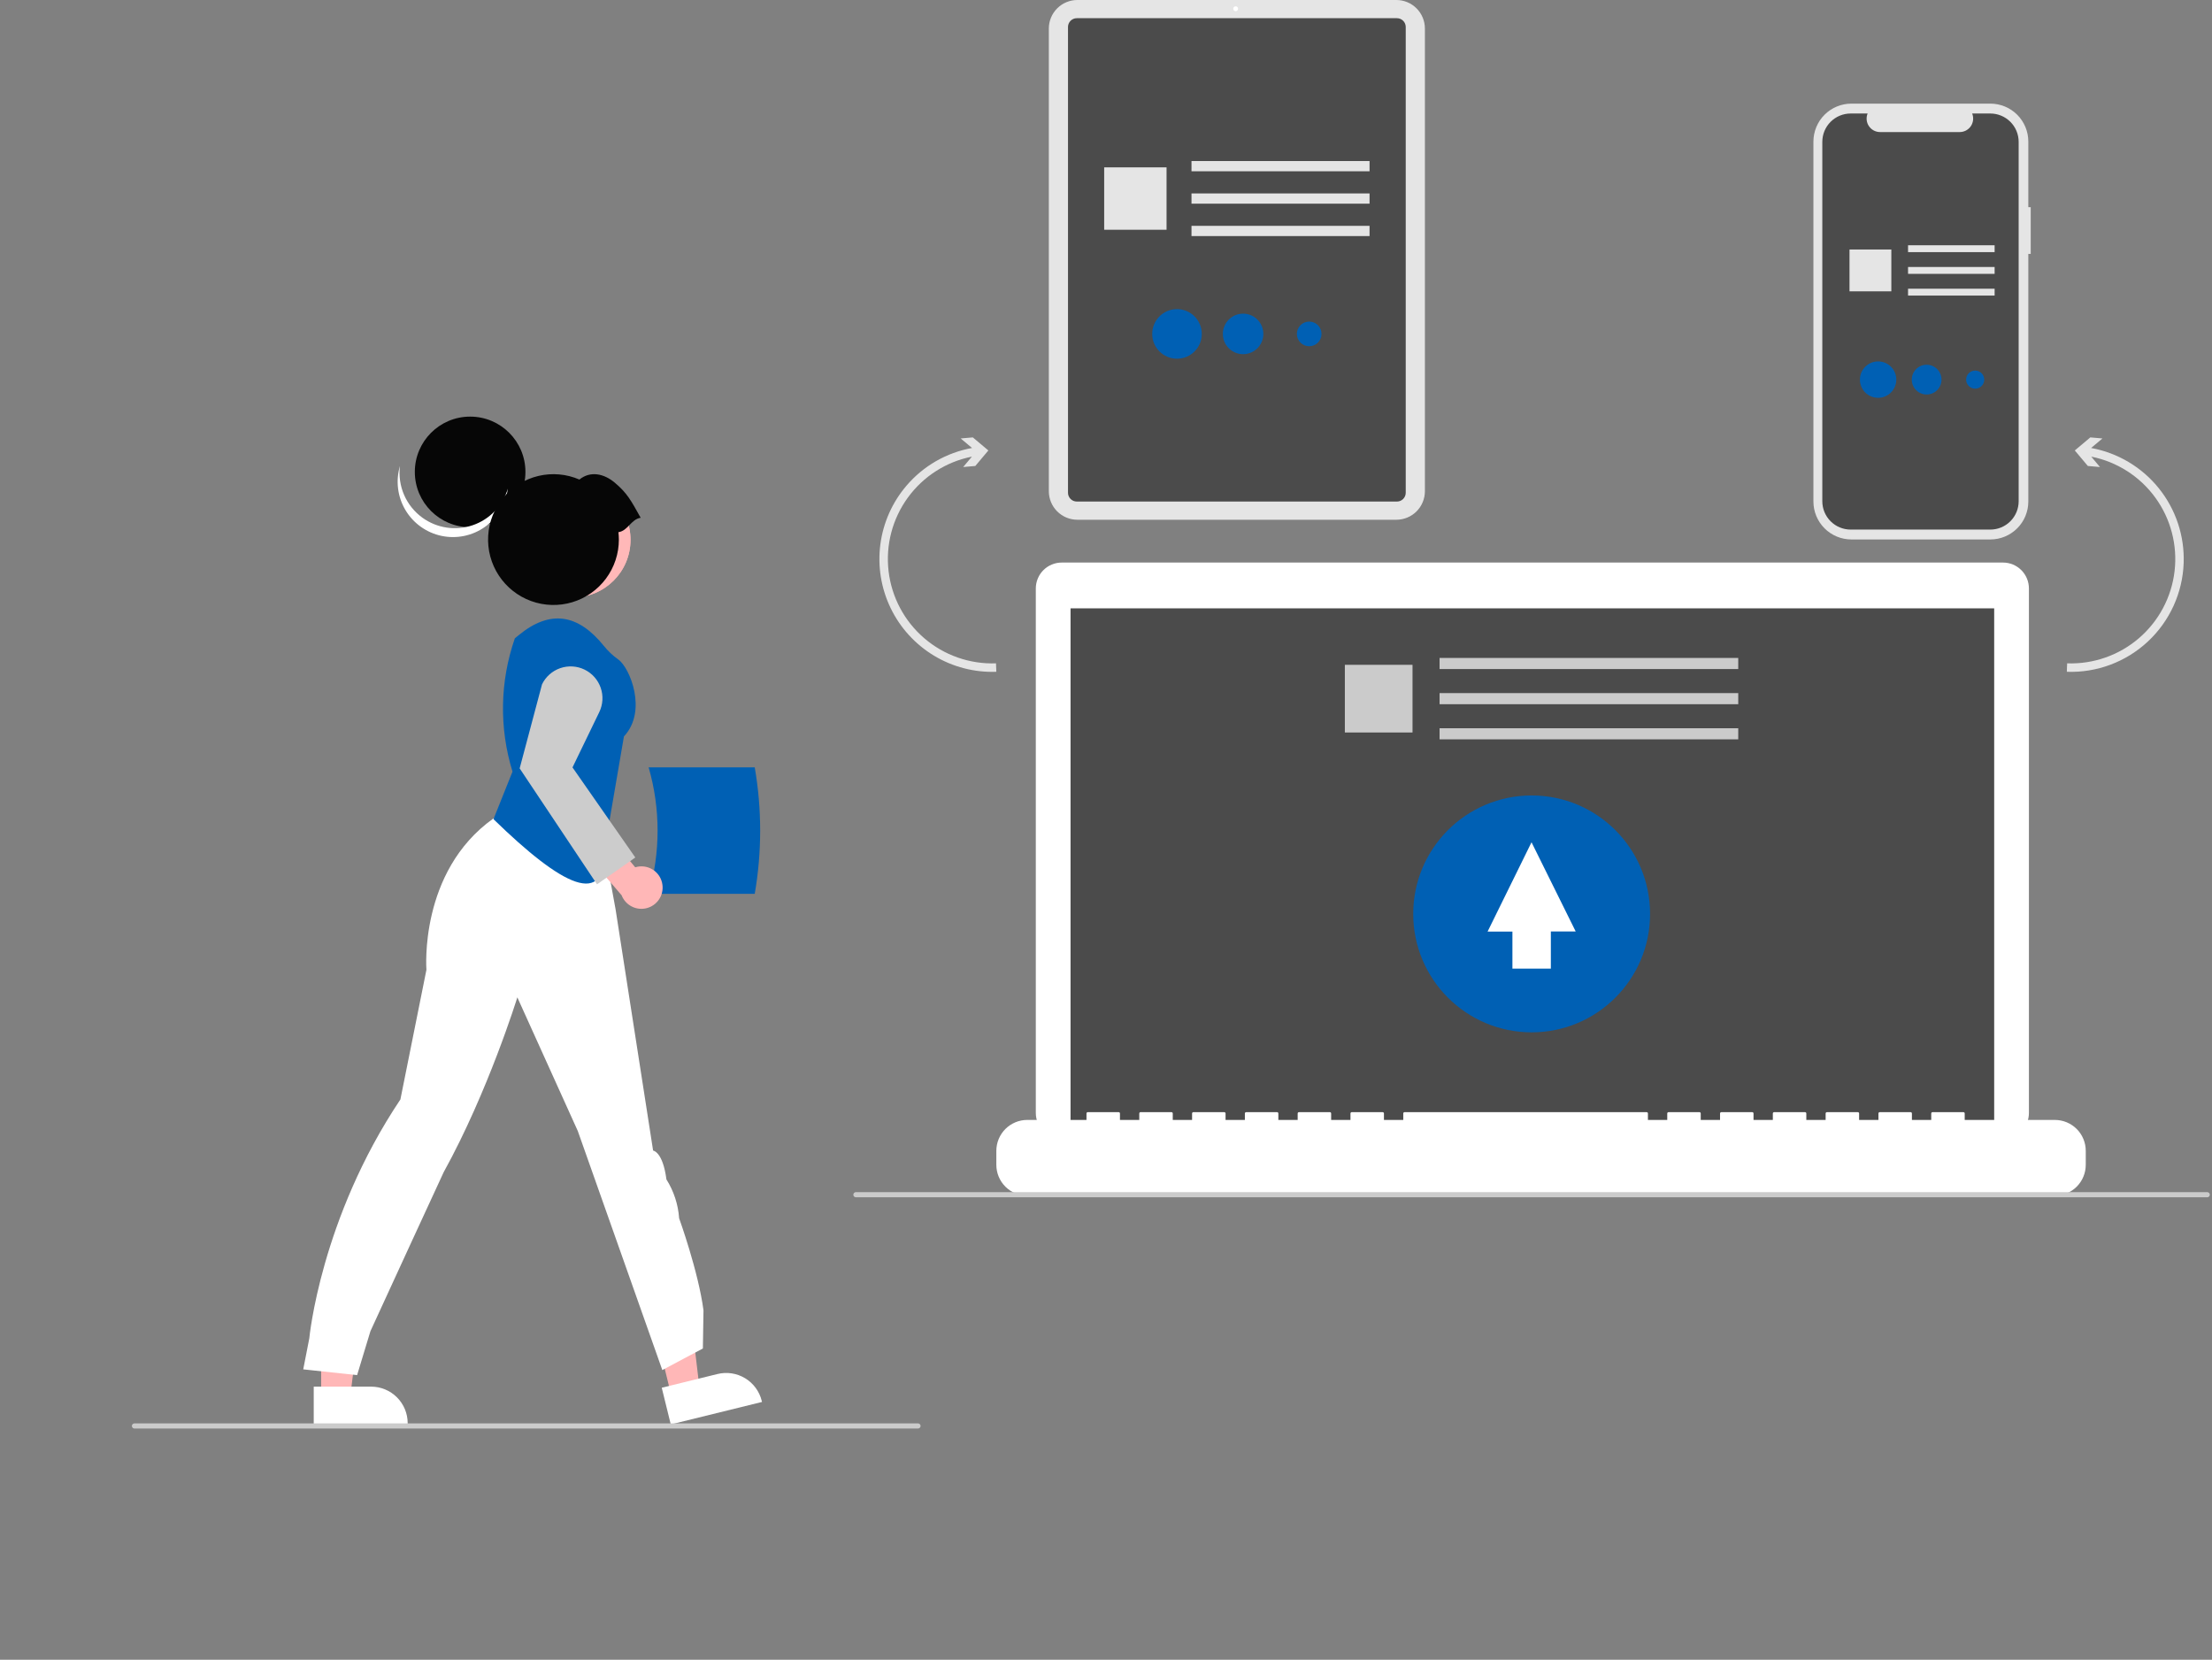 <svg width="861" height="646" viewBox="0 0 861 646" fill="none" xmlns="http://www.w3.org/2000/svg">
<rect x="0" y="0" width="861" height="646" fill="#808080" stroke="none"/>
<g clip-path="url(#clip0_1721_1074)">
<path d="M252.471 347.899H293.775C296.593 331.604 296.593 314.947 293.775 298.652H252.471C257.124 314.738 257.124 331.813 252.471 347.899Z" fill="#0060B4"/>
<path d="M125.008 543.403H136.35L141.746 499.655L125.006 499.656L125.008 543.403Z" fill="#FFB7B7"/>
<path d="M122.115 539.7L144.451 539.699C148.227 539.699 151.848 541.199 154.517 543.869C157.187 546.538 158.687 550.158 158.687 553.933V554.396L122.116 554.397L122.115 539.7Z" fill="white"/>
<path d="M261.273 543.03L272.286 540.32L267.073 496.55L250.818 500.551L261.273 543.03Z" fill="#FFB7B7"/>
<path d="M257.579 540.126L279.268 534.788C282.934 533.886 286.809 534.477 290.039 536.431C293.269 538.386 295.59 541.543 296.492 545.208L296.603 545.658L261.091 554.397L257.579 540.126Z" fill="white"/>
<path d="M118.033 532.971L120.389 520.917C120.389 520.917 124.726 474.372 155.852 427.919L165.983 377.458C165.983 377.458 162.974 339.262 192.014 318.586L200.967 312.419L232.357 314.218L239.607 353.909L254.215 447.824C254.215 447.824 257.985 448.177 259.398 459.037C262.271 463.598 263.971 468.799 264.346 474.176C264.346 474.176 271.822 494.799 273.824 509.984L273.589 524.842L257.803 533.252L224.902 440.204L201.369 388.185C201.369 388.185 190.043 424.836 172.694 456.234C172.694 456.234 148.933 507.665 144.186 518.113L139.002 535.214L118.033 532.971Z" fill="white"/>
<path d="M222.987 232.552C235.378 232.552 245.423 222.506 245.423 210.115C245.423 197.724 235.378 187.679 222.987 187.679C210.596 187.679 200.55 197.724 200.55 210.115C200.55 222.506 210.596 232.552 222.987 232.552Z" fill="#FFB7B7"/>
<path d="M222.987 232.552C235.378 232.552 245.423 222.506 245.423 210.115C245.423 197.724 235.378 187.679 222.987 187.679C210.596 187.679 200.55 197.724 200.55 210.115C200.55 222.506 210.596 232.552 222.987 232.552Z" fill="#FFB8B8"/>
<path d="M192.08 318.826L199.487 300.326C194.254 283.376 194.574 265.197 200.402 248.443L201.819 247.276C214.164 237.109 224.999 238.96 235.054 251.396C236.673 253.418 238.567 255.203 240.68 256.701C245.114 259.812 252.15 276.716 242.861 286.624L235.429 329.973C236.212 353.907 218.844 344.895 192.08 318.826Z" fill="#0060B4"/>
<path d="M257.848 344.382C257.697 343.19 257.288 342.046 256.648 341.03C256.007 340.014 255.152 339.151 254.142 338.501C253.132 337.851 251.992 337.431 250.802 337.27C249.612 337.108 248.401 337.21 247.255 337.567L235.23 323.152L224.688 328.323L241.955 348.441C242.683 350.327 244.077 351.881 245.874 352.808C247.671 353.735 249.745 353.97 251.704 353.47C253.663 352.97 255.371 351.768 256.503 350.093C257.635 348.418 258.114 346.386 257.848 344.382Z" fill="#FFB7B7"/>
<path d="M232.38 344.192L202.272 299.065L210.978 266.344C212.414 263.391 214.963 261.129 218.065 260.055C221.168 258.981 224.57 259.182 227.524 260.615C230.478 262.048 232.742 264.596 233.818 267.697C234.895 270.799 234.696 274.201 233.265 277.156L222.841 298.688L247.292 333.754L232.38 344.192Z" fill="#CCCCCC"/>
<path d="M182.994 205.201C194.882 205.201 204.519 195.564 204.519 183.676C204.519 171.788 194.882 162.151 182.994 162.151C171.106 162.151 161.469 171.788 161.469 183.676C161.469 195.564 171.106 205.201 182.994 205.201Z" fill="#060606"/>
<path d="M164.427 201.5C167.213 203.514 170.441 204.831 173.84 205.341C177.24 205.852 180.712 205.541 183.967 204.434C187.221 203.328 190.163 201.458 192.547 198.981C194.931 196.504 196.687 193.492 197.668 190.198C197.296 193.15 196.317 195.994 194.791 198.548C193.266 201.103 191.227 203.314 188.804 205.041C186.381 206.768 183.626 207.974 180.713 208.583C177.8 209.192 174.793 209.19 171.881 208.578C168.969 207.966 166.216 206.756 163.795 205.026C161.373 203.296 159.337 201.083 157.815 198.527C156.292 195.97 155.316 193.125 154.948 190.173C154.581 187.22 154.829 184.223 155.678 181.371C155.196 185.202 155.754 189.093 157.293 192.635C158.833 196.177 161.297 199.239 164.427 201.5Z" fill="white"/>
<path d="M249.375 201.524C245.617 194.797 244.179 191.987 239.334 187.896C235.049 184.278 229.779 183.216 225.528 186.644C220.5 184.471 214.904 183.978 209.573 185.239C204.242 186.499 199.46 189.446 195.937 193.641C192.414 197.836 190.339 203.055 190.018 208.524C189.698 213.992 191.15 219.418 194.159 223.996C197.168 228.573 201.573 232.058 206.721 233.933C211.868 235.807 217.482 235.971 222.73 234.401C227.978 232.83 232.58 229.608 235.851 225.215C239.122 220.821 240.889 215.489 240.888 210.011C240.885 209.049 240.827 208.088 240.715 207.132C244.41 206.613 245.68 202.043 249.375 201.524Z" fill="#060606"/>
<path d="M357.331 556H52.331C52.066 556 51.812 555.895 51.624 555.707C51.437 555.52 51.331 555.265 51.331 555C51.331 554.735 51.437 554.48 51.624 554.293C51.812 554.105 52.066 554 52.331 554H357.331C357.596 554 357.851 554.105 358.038 554.293C358.226 554.48 358.331 554.735 358.331 555C358.331 555.265 358.226 555.52 358.038 555.707C357.851 555.895 357.596 556 357.331 556Z" fill="#CBCBCB"/>
<path d="M790.438 80.644H789.506V55.111C789.506 53.171 789.124 51.249 788.381 49.456C787.639 47.663 786.55 46.034 785.178 44.662C783.806 43.29 782.176 42.201 780.384 41.458C778.591 40.716 776.669 40.334 774.728 40.334H720.633C718.693 40.334 716.771 40.716 714.978 41.458C713.185 42.201 711.556 43.289 710.184 44.662C708.812 46.034 707.723 47.663 706.98 49.456C706.238 51.249 705.856 53.171 705.856 55.111V195.187C705.856 199.106 707.412 202.865 710.184 205.636C712.955 208.408 716.714 209.965 720.633 209.965H774.728C778.648 209.965 782.406 208.408 785.178 205.636C787.949 202.865 789.506 199.106 789.506 195.187V98.819H790.438V80.644Z" fill="#E5E5E5"/>
<path d="M774.708 44.178H767.647C767.972 44.974 768.096 45.838 768.008 46.693C767.92 47.549 767.623 48.369 767.144 49.083C766.664 49.797 766.016 50.381 765.258 50.786C764.499 51.19 763.652 51.401 762.792 51.401H731.802C730.942 51.401 730.096 51.19 729.337 50.786C728.578 50.381 727.93 49.797 727.451 49.083C726.971 48.369 726.674 47.549 726.587 46.693C726.499 45.838 726.623 44.974 726.948 44.178H720.353C717.426 44.178 714.619 45.341 712.549 47.411C710.479 49.48 709.317 52.287 709.317 55.214V195.084C709.317 198.011 710.479 200.818 712.549 202.888C714.619 204.957 717.426 206.12 720.352 206.12H774.708C776.157 206.12 777.592 205.835 778.931 205.28C780.27 204.725 781.487 203.913 782.512 202.888C783.536 201.863 784.349 200.646 784.904 199.307C785.458 197.969 785.744 196.533 785.744 195.084V55.214C785.744 53.765 785.458 52.33 784.904 50.991C784.349 49.652 783.536 48.435 782.512 47.411C781.487 46.386 780.27 45.573 778.931 45.018C777.592 44.464 776.157 44.178 774.708 44.178Z" fill="#4B4B4B"/>
<path d="M776.391 95.46H742.69V98.131H776.391V95.46Z" fill="#E5E5E5"/>
<path d="M776.391 103.916H742.69V106.586H776.391V103.916Z" fill="#E5E5E5"/>
<path d="M776.391 112.371H742.69V115.041H776.391V112.371Z" fill="#E5E5E5"/>
<path d="M736.183 97.11H719.903V113.391H736.183V97.11Z" fill="#E5E5E5"/>
<path d="M731.035 154.838C734.948 154.838 738.12 151.666 738.12 147.753C738.12 143.84 734.948 140.668 731.035 140.668C727.122 140.668 723.95 143.84 723.95 147.753C723.95 151.666 727.122 154.838 731.035 154.838Z" fill="#0060B4"/>
<path d="M749.928 153.542C753.126 153.542 755.718 150.95 755.718 147.753C755.718 144.555 753.126 141.963 749.928 141.963C746.731 141.963 744.139 144.555 744.139 147.753C744.139 150.95 746.731 153.542 749.928 153.542Z" fill="#0060B4"/>
<path d="M768.821 151.275C770.766 151.275 772.343 149.698 772.343 147.753C772.343 145.807 770.766 144.23 768.821 144.23C766.876 144.23 765.299 145.807 765.299 147.753C765.299 149.698 766.876 151.275 768.821 151.275Z" fill="#0060B4"/>
<path d="M543.529 202.293H419.348C416.405 202.289 413.583 201.118 411.502 199.037C409.421 196.956 408.25 194.134 408.247 191.191V11.102C408.25 8.158 409.421 5.336 411.502 3.255C413.583 1.174 416.405 0.003 419.348 0H543.529C546.472 0.003 549.294 1.174 551.375 3.255C553.456 5.336 554.627 8.158 554.63 11.102V191.191C554.627 194.134 553.456 196.956 551.375 199.037C549.294 201.118 546.472 202.289 543.529 202.293Z" fill="#E5E5E5"/>
<path d="M543.747 195.209H419.13C418.222 195.208 417.353 194.847 416.711 194.206C416.069 193.564 415.709 192.695 415.708 191.787V10.505C415.709 9.598 416.069 8.728 416.711 8.086C417.353 7.445 418.222 7.084 419.13 7.083H543.747C544.654 7.084 545.524 7.445 546.166 8.086C546.807 8.728 547.168 9.598 547.169 10.505V191.787C547.168 192.695 546.807 193.564 546.166 194.206C545.524 194.847 544.654 195.208 543.747 195.209Z" fill="#4B4B4B"/>
<path d="M480.966 4.344C481.488 4.344 481.911 3.922 481.911 3.4C481.911 2.878 481.488 2.456 480.966 2.456C480.445 2.456 480.022 2.878 480.022 3.4C480.022 3.922 480.445 4.344 480.966 4.344Z" fill="white"/>
<path d="M533.087 62.68H463.776V66.662H533.087V62.68Z" fill="#E5E5E5"/>
<path d="M533.087 75.29H463.776V79.273H533.087V75.29Z" fill="#E5E5E5"/>
<path d="M533.087 87.901H463.776V91.884H533.087V87.901Z" fill="#E5E5E5"/>
<path d="M454.072 65.141H429.79V89.423H454.072V65.141Z" fill="#E5E5E5"/>
<path d="M458.136 139.613C463.464 139.613 467.784 135.293 467.784 129.965C467.784 124.636 463.464 120.316 458.136 120.316C452.807 120.316 448.488 124.636 448.488 129.965C448.488 135.293 452.807 139.613 458.136 139.613Z" fill="#0060B4"/>
<path d="M483.864 137.849C488.218 137.849 491.748 134.319 491.748 129.965C491.748 125.61 488.218 122.081 483.864 122.081C479.51 122.081 475.98 125.61 475.98 129.965C475.98 134.319 479.51 137.849 483.864 137.849Z" fill="#0060B4"/>
<path d="M509.593 134.761C512.242 134.761 514.389 132.614 514.389 129.965C514.389 127.315 512.242 125.168 509.593 125.168C506.944 125.168 504.796 127.315 504.796 129.965C504.796 132.614 506.944 134.761 509.593 134.761Z" fill="#0060B4"/>
<path d="M779.653 218.953H413.264C411.94 218.953 410.628 219.214 409.405 219.721C408.181 220.228 407.07 220.97 406.133 221.907C405.197 222.843 404.454 223.955 403.947 225.178C403.44 226.402 403.179 227.713 403.179 229.038V433.183C403.179 435.857 404.242 438.422 406.133 440.314C408.024 442.205 410.589 443.267 413.264 443.267H779.653C782.327 443.267 784.892 442.205 786.784 440.314C788.675 438.422 789.737 435.857 789.737 433.183V229.038C789.737 226.363 788.675 223.798 786.784 221.907C784.892 220.016 782.327 218.953 779.653 218.953Z" fill="white"/>
<path d="M776.217 236.775H416.7V439.58H776.217V236.775Z" fill="#4B4B4B"/>
<path d="M596.151 231.244C598.187 231.244 599.838 229.593 599.838 227.557C599.838 225.521 598.187 223.87 596.151 223.87C594.115 223.87 592.464 225.521 592.464 227.557C592.464 229.593 594.115 231.244 596.151 231.244Z" fill="white"/>
<path d="M799.832 435.893H764.745V433.365C764.745 433.299 764.732 433.234 764.707 433.173C764.682 433.112 764.645 433.057 764.598 433.01C764.552 432.964 764.496 432.927 764.436 432.901C764.375 432.876 764.31 432.863 764.244 432.863H752.214C752.148 432.863 752.083 432.876 752.022 432.901C751.961 432.927 751.906 432.964 751.86 433.01C751.813 433.057 751.776 433.112 751.751 433.173C751.726 433.234 751.713 433.299 751.713 433.365V435.893H744.194V433.365C744.194 433.299 744.181 433.234 744.156 433.173C744.131 433.112 744.094 433.057 744.048 433.01C744.001 432.964 743.946 432.927 743.885 432.901C743.824 432.876 743.759 432.863 743.693 432.863H731.664C731.598 432.863 731.532 432.876 731.472 432.901C731.411 432.927 731.356 432.964 731.309 433.01C731.263 433.057 731.226 433.112 731.2 433.173C731.175 433.234 731.162 433.299 731.162 433.365V435.893H723.644V433.365C723.644 433.299 723.631 433.234 723.606 433.173C723.58 433.112 723.543 433.057 723.497 433.01C723.45 432.964 723.395 432.927 723.334 432.901C723.273 432.876 723.208 432.863 723.143 432.863H711.113C711.047 432.863 710.982 432.876 710.921 432.901C710.86 432.927 710.805 432.964 710.758 433.01C710.712 433.057 710.675 433.112 710.65 433.173C710.625 433.234 710.612 433.299 710.612 433.365V435.893H703.093V433.365C703.093 433.299 703.08 433.234 703.055 433.173C703.03 433.112 702.993 433.057 702.946 433.01C702.9 432.964 702.844 432.927 702.784 432.901C702.723 432.876 702.658 432.863 702.592 432.863H690.562C690.496 432.863 690.431 432.876 690.37 432.901C690.31 432.927 690.254 432.964 690.208 433.01C690.161 433.057 690.124 433.112 690.099 433.173C690.074 433.234 690.061 433.299 690.061 433.365V435.893H682.542V433.365C682.542 433.299 682.529 433.234 682.504 433.173C682.479 433.112 682.442 433.057 682.396 433.01C682.349 432.964 682.294 432.927 682.233 432.901C682.172 432.876 682.107 432.863 682.041 432.863H670.011C669.946 432.863 669.881 432.876 669.82 432.901C669.759 432.927 669.704 432.964 669.657 433.01C669.611 433.057 669.574 433.112 669.548 433.173C669.523 433.234 669.51 433.299 669.51 433.365V435.893H661.992V433.365C661.992 433.299 661.979 433.234 661.954 433.173C661.928 433.112 661.891 433.057 661.845 433.01C661.798 432.964 661.743 432.927 661.682 432.901C661.621 432.876 661.556 432.863 661.49 432.863H649.461C649.395 432.863 649.33 432.876 649.269 432.901C649.208 432.927 649.153 432.964 649.106 433.01C649.06 433.057 649.023 433.112 648.998 433.173C648.972 433.234 648.96 433.299 648.96 433.365V435.893H641.441V433.365C641.441 433.299 641.428 433.234 641.403 433.173C641.378 433.112 641.341 433.057 641.294 433.01C641.248 432.964 641.192 432.927 641.132 432.901C641.071 432.876 641.006 432.863 640.94 432.863H546.707C546.642 432.863 546.576 432.876 546.516 432.901C546.455 432.927 546.399 432.964 546.353 433.01C546.306 433.057 546.269 433.112 546.244 433.173C546.219 433.234 546.206 433.299 546.206 433.365V435.893H538.688V433.365C538.688 433.299 538.675 433.234 538.649 433.173C538.624 433.112 538.587 433.057 538.541 433.01C538.494 432.964 538.439 432.927 538.378 432.901C538.317 432.876 538.252 432.863 538.186 432.863H526.157C526.091 432.863 526.026 432.876 525.965 432.901C525.904 432.927 525.849 432.964 525.802 433.01C525.756 433.057 525.719 433.112 525.694 433.173C525.668 433.234 525.655 433.299 525.655 433.365V435.893H518.137V433.365C518.137 433.299 518.124 433.234 518.099 433.173C518.074 433.112 518.037 433.057 517.99 433.01C517.944 432.964 517.888 432.927 517.828 432.901C517.767 432.876 517.702 432.863 517.636 432.863H505.606C505.54 432.863 505.475 432.876 505.414 432.901C505.353 432.927 505.298 432.964 505.252 433.01C505.205 433.057 505.168 433.112 505.143 433.173C505.118 433.234 505.105 433.299 505.105 433.365V435.893H497.586V433.365C497.586 433.299 497.573 433.234 497.548 433.173C497.523 433.112 497.486 433.057 497.439 433.01C497.393 432.964 497.338 432.927 497.277 432.901C497.216 432.876 497.151 432.863 497.085 432.863H485.055C484.989 432.863 484.924 432.876 484.863 432.901C484.803 432.927 484.747 432.964 484.701 433.01C484.654 433.057 484.617 433.112 484.592 433.173C484.567 433.234 484.554 433.299 484.554 433.365V435.893H477.036V433.365C477.036 433.299 477.023 433.234 476.997 433.173C476.972 433.112 476.935 433.057 476.889 433.01C476.842 432.964 476.787 432.927 476.726 432.901C476.665 432.876 476.6 432.863 476.534 432.863H464.505C464.439 432.863 464.374 432.876 464.313 432.901C464.252 432.927 464.197 432.964 464.15 433.01C464.104 433.057 464.067 433.112 464.042 433.173C464.016 433.234 464.003 433.299 464.003 433.365V435.893H456.485V433.365C456.485 433.299 456.472 433.234 456.447 433.173C456.421 433.112 456.385 433.057 456.338 433.01C456.291 432.964 456.236 432.927 456.175 432.901C456.115 432.876 456.049 432.863 455.984 432.863H443.954C443.821 432.863 443.693 432.916 443.599 433.01C443.505 433.104 443.453 433.232 443.453 433.365V435.893H435.934V433.365C435.934 433.299 435.921 433.233 435.896 433.173C435.871 433.112 435.834 433.057 435.787 433.01C435.741 432.964 435.686 432.927 435.625 432.901C435.564 432.876 435.499 432.863 435.433 432.863H423.403C423.27 432.863 423.143 432.916 423.049 433.01C422.955 433.104 422.902 433.232 422.902 433.365V435.893H399.845C398.265 435.893 396.701 436.204 395.242 436.808C393.782 437.413 392.456 438.299 391.339 439.416C390.222 440.533 389.336 441.859 388.731 443.319C388.127 444.778 387.815 446.342 387.815 447.922V453.362C387.815 456.552 389.083 459.612 391.339 461.868C393.595 464.124 396.655 465.391 399.845 465.391H799.832C803.022 465.391 806.082 464.124 808.338 461.868C810.594 459.612 811.861 456.552 811.861 453.362V447.922C811.861 446.342 811.55 444.778 810.946 443.319C810.341 441.859 809.455 440.533 808.338 439.416C807.221 438.299 805.895 437.413 804.435 436.808C802.976 436.204 801.411 435.893 799.832 435.893Z" fill="white"/>
<path d="M676.597 256.085H560.338V260.405H676.597V256.085Z" fill="#CBCBCB"/>
<path d="M676.597 269.765H560.338V274.085H676.597V269.765Z" fill="#CBCBCB"/>
<path d="M676.597 283.445H560.338V287.765H676.597V283.445Z" fill="#CBCBCB"/>
<path d="M549.811 258.755H523.471V285.095H549.811V258.755Z" fill="#CBCBCB"/>
<path d="M596.178 401.798C621.636 401.798 642.273 381.161 642.273 355.703C642.273 330.245 621.636 309.607 596.178 309.607C570.72 309.607 550.083 330.245 550.083 355.703C550.083 381.161 570.72 401.798 596.178 401.798Z" fill="#0060B4"/>
<path d="M588.694 362.58H579.029L596.133 327.821L613.327 362.548H603.654V376.999H588.694V362.58Z" fill="white"/>
<path d="M352.852 189.016C359.41 181.336 368.42 176.159 378.357 174.361L373.942 170.652L378.664 170.243L384.707 175.322L379.628 181.365L374.906 181.774L378.309 177.728C368.291 179.717 359.39 185.407 353.379 193.663C347.367 201.92 344.685 212.138 345.868 222.283C347.051 232.428 352.011 241.755 359.76 248.407C367.51 255.06 377.481 258.549 387.688 258.181L387.807 261.471C379.28 261.778 370.849 259.595 363.543 255.189C356.237 250.783 350.372 244.344 346.665 236.66C342.958 228.976 341.569 220.378 342.668 211.917C343.766 203.457 347.305 195.499 352.852 189.016Z" fill="#E5E5E5"/>
<path d="M849.972 219.153C849.553 230.795 844.526 241.794 835.998 249.73C827.47 257.667 816.138 261.89 804.495 261.471L804.614 258.181C814.821 258.549 824.792 255.06 832.542 248.407C840.291 241.755 845.251 232.428 846.434 222.283C847.617 212.138 844.935 201.92 838.923 193.663C832.912 185.407 824.011 179.717 813.993 177.728L817.396 181.774L812.674 181.365L807.595 175.322L813.638 170.243L818.36 170.652L813.945 174.361C824.33 176.252 833.687 181.819 840.303 190.045C846.919 198.27 850.351 208.603 849.972 219.153Z" fill="#E5E5E5"/>
<path d="M859.151 466H333.151C332.886 466 332.631 465.895 332.444 465.707C332.256 465.52 332.151 465.265 332.151 465C332.151 464.735 332.256 464.48 332.444 464.293C332.631 464.105 332.886 464 333.151 464H859.151C859.416 464 859.671 464.105 859.858 464.293C860.046 464.48 860.151 464.735 860.151 465C860.151 465.265 860.046 465.52 859.858 465.707C859.671 465.895 859.416 466 859.151 466Z" fill="#CBCBCB"/>
</g>
<defs>
<clipPath id="clip0_1721_1074">
<rect width="860.151" height="646" fill="white"/>
</clipPath>
</defs>
</svg>
